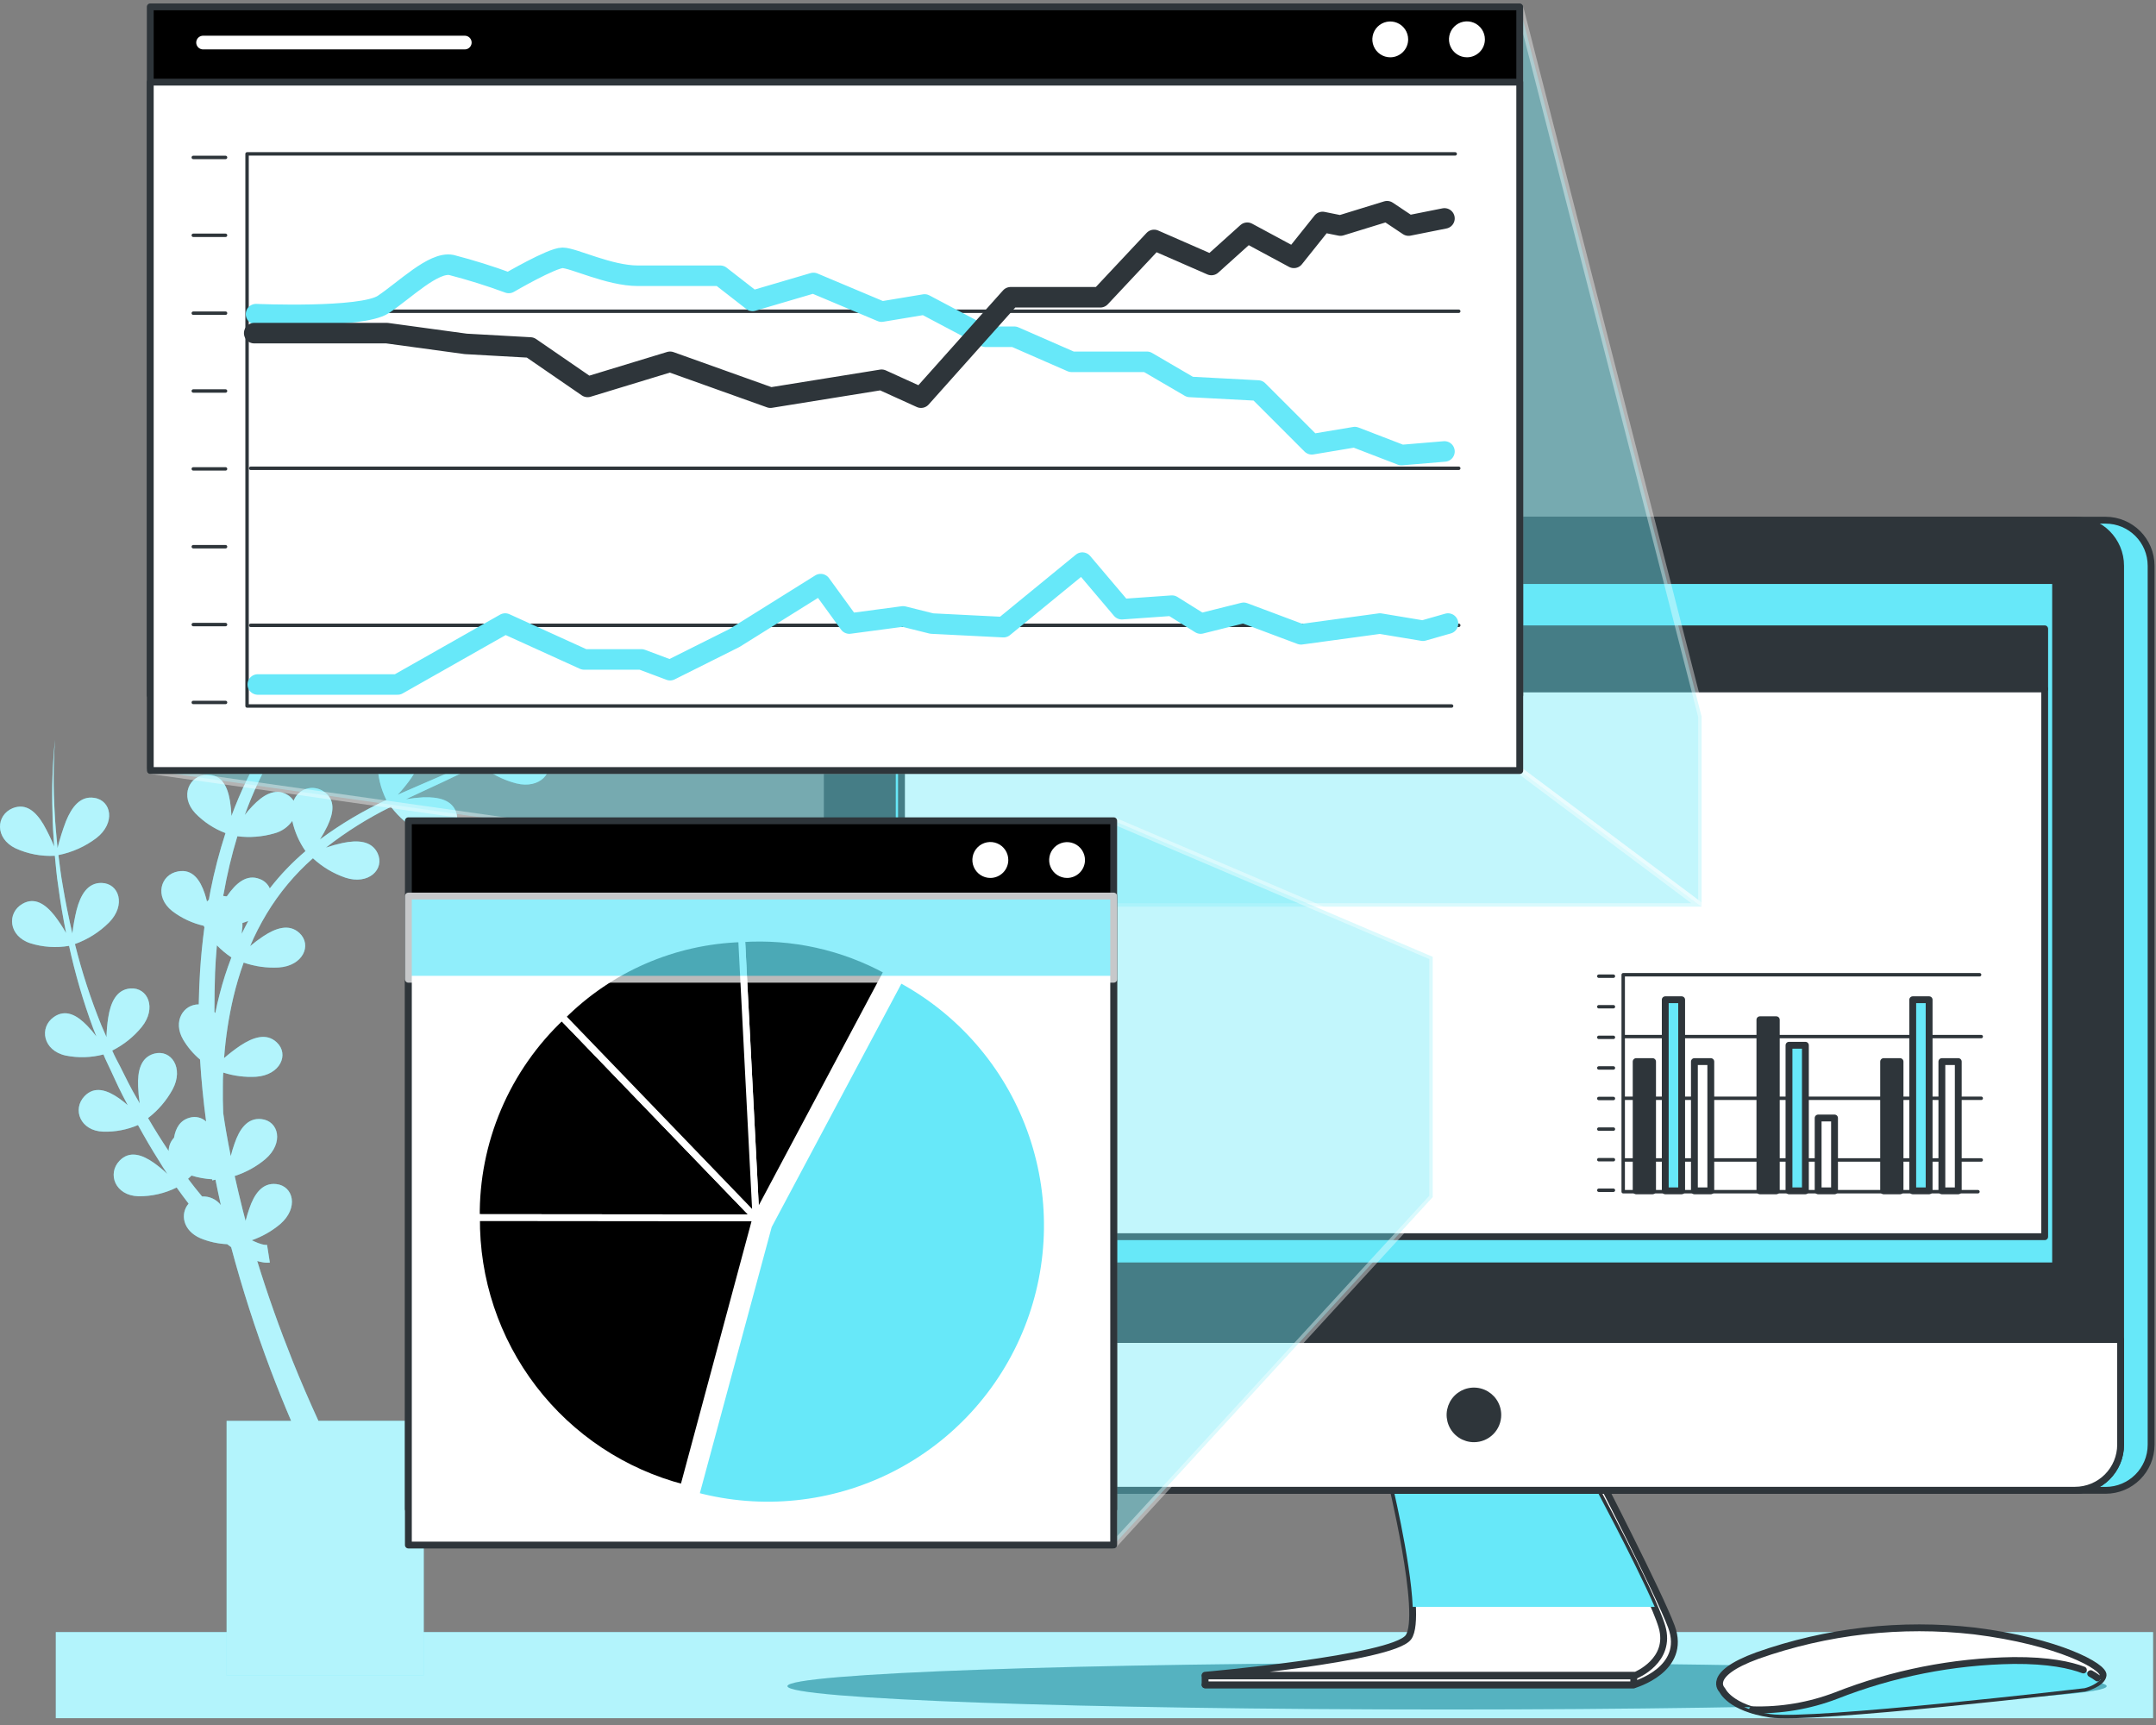 <svg width="315" height="252" viewBox="0 0 315 252" fill="none" xmlns="http://www.w3.org/2000/svg">
<rect x="0" y="0" width="315" height="252" fill="#808080" stroke="none"/>
<path d="M314.568 238.43H8.157V251.001H314.568V238.43Z" fill="#67E8F9"/>
<path opacity="0.5" d="M314.568 238.43H8.157V251.001H314.568V238.43Z" fill="white"/>
<path d="M84.461 103.601C82.962 104.088 81.49 104.657 80.053 105.306C80.839 104.724 81.625 104.135 82.41 103.53C85.914 100.721 89.246 97.704 92.388 94.495C88.704 98.081 84.765 101.398 80.603 104.418C81.172 103.419 81.675 102.385 82.112 101.322C82.858 99.366 83.039 97.394 81.169 96.349C78.875 95.061 76.086 96.986 76.824 100.277C77.268 102.115 78.134 103.823 79.354 105.266C76.642 107.143 73.81 108.841 70.877 110.35L70.594 110.491C71.218 109.417 71.766 108.302 72.236 107.152C72.983 105.204 73.163 103.224 71.293 102.187C68.999 100.89 66.21 102.823 66.948 106.115C67.388 107.93 68.24 109.618 69.439 111.049C65.911 112.785 62.258 114.262 58.636 115.865L58.11 116.101C58.819 115.34 59.475 114.532 60.074 113.681C61.26 111.96 61.889 110.09 60.318 108.629C58.385 106.838 55.226 108.071 55.171 111.465C55.172 113.34 55.611 115.188 56.452 116.863C53.063 118.436 49.841 120.347 46.835 122.567L46.741 122.645C47.147 122.001 47.517 121.335 47.849 120.65C48.737 118.756 49.067 116.808 47.283 115.622C46.92 115.37 46.504 115.204 46.066 115.137C45.629 115.069 45.183 115.103 44.76 115.234C44.338 115.365 43.951 115.59 43.628 115.893C43.306 116.195 43.056 116.567 42.899 116.981C42.662 116.611 42.338 116.303 41.956 116.085C40.157 115.048 38.389 116.172 36.881 117.759C36.488 118.175 36.095 118.615 35.758 119.063C36.925 115.813 38.396 112.68 40.149 109.705C41.813 110.44 43.61 110.825 45.429 110.837C49.012 110.837 50.528 107.851 48.768 105.997C47.338 104.496 45.327 105.07 43.426 106.17C42.797 106.535 42.188 106.934 41.603 107.364C43.426 104.621 45.496 102.049 47.786 99.68C49.26 100.898 50.977 101.787 52.822 102.289C56.303 103.145 58.495 100.623 57.23 98.4C56.208 96.593 54.087 96.663 52.005 97.268C51.014 97.571 50.04 97.93 49.09 98.345C50.041 97.425 51.023 96.538 52.013 95.658C53.325 94.542 54.676 93.466 56.043 92.413C57.522 93.592 59.233 94.446 61.064 94.919C64.544 95.776 66.728 93.254 65.472 91.03C64.45 89.223 62.329 89.294 60.247 89.899C59.752 90.04 59.265 90.213 58.778 90.394C60.593 89.097 62.439 87.832 64.277 86.575L65.99 85.405C67.525 86.693 69.329 87.622 71.27 88.123C74.75 88.98 76.934 86.457 75.677 84.234C74.656 82.427 72.535 82.498 70.453 83.103C69.628 83.35 68.818 83.641 68.025 83.975C68.378 83.723 68.732 83.472 69.078 83.189C69.73 82.726 70.366 82.246 71.003 81.759C71.788 81.17 72.527 80.51 73.297 79.889C73.729 79.544 74.153 79.174 74.57 78.797C76.112 80.098 77.927 81.035 79.881 81.539C83.361 82.396 85.545 79.874 84.288 77.65C83.267 75.843 81.146 75.914 79.064 76.519C77.896 76.879 76.752 77.312 75.638 77.815C77.06 76.495 78.435 75.12 79.731 73.69L79.991 73.392C80.549 72.771 81.106 72.135 81.641 71.49C82.175 70.846 82.858 69.974 83.44 69.196C85.835 66.067 87.8 62.633 89.285 58.983C87.727 62.587 85.698 65.968 83.251 69.039C80.83 72.123 78.129 74.977 75.182 77.564L74.86 77.839C75.538 76.679 76.137 75.474 76.651 74.233C77.437 72.284 77.579 70.304 75.709 69.267C73.415 67.971 70.626 69.903 71.364 73.195C71.836 75.146 72.783 76.949 74.122 78.444L73.43 79.041L72.645 79.716C72.181 80.086 71.718 80.439 71.246 80.793L70.46 81.366C69.793 81.861 69.109 82.341 68.426 82.812L67.451 83.48L66.336 84.266C66.983 83.15 67.555 81.992 68.049 80.801C68.795 78.844 68.975 76.872 67.106 75.827C64.811 74.539 62.022 76.472 62.761 79.756C63.219 81.646 64.121 83.399 65.393 84.871L64.568 85.405L61.504 87.408L60.907 87.801L59.202 88.94L58.463 89.435C57.678 89.977 56.892 90.527 56.106 91.093C56.767 89.961 57.35 88.785 57.85 87.573C58.597 85.625 58.778 83.645 56.908 82.608C54.614 81.311 51.824 83.244 52.563 86.536C53.029 88.451 53.951 90.224 55.25 91.706C53.914 92.688 52.602 93.694 51.322 94.746C50.387 95.532 49.459 96.318 48.564 97.166C48.958 96.439 49.307 95.689 49.609 94.919C50.395 92.963 50.536 90.991 48.666 89.954C46.372 88.657 43.583 90.59 44.321 93.882C44.764 95.695 45.616 97.383 46.812 98.816C44.267 101.347 41.973 104.118 39.961 107.089C40.191 106.232 40.366 105.36 40.487 104.481C40.739 102.407 40.44 100.458 38.374 99.892C35.828 99.193 33.589 101.739 35.105 104.771C35.98 106.44 37.227 107.883 38.751 108.991C36.78 112.228 35.127 115.648 33.817 119.204C33.79 118.462 33.716 117.722 33.597 116.989C33.251 114.922 32.41 113.139 30.266 113.178C27.634 113.233 26.212 116.321 28.521 118.788C29.762 120.075 31.273 121.071 32.945 121.703C32.053 124.452 31.324 127.251 30.761 130.086C30.674 130.534 30.604 130.981 30.517 131.429C30.423 131.516 30.328 131.602 30.242 131.696C30.148 131.311 30.038 130.911 29.912 130.541C29.252 128.562 28.144 126.919 26.039 127.297C23.438 127.744 22.503 131.005 25.174 133.103C26.536 134.137 28.103 134.868 29.771 135.248L29.865 135.475C29.582 137.605 29.362 139.749 29.229 141.902C29.126 143.474 29.071 145.116 29.04 146.726C26.793 146.726 25.206 149.193 26.754 151.865C27.408 152.971 28.245 153.959 29.229 154.787C29.417 157.812 29.716 160.837 30.116 163.838C29.798 163.545 29.409 163.339 28.988 163.242C28.567 163.144 28.127 163.157 27.712 163.28C26.298 163.665 25.662 164.804 25.426 166.203C24.93 166.729 24.65 167.421 24.64 168.144C23.587 166.572 22.598 165.001 21.631 163.335C23.104 162.207 24.324 160.783 25.214 159.156C26.911 156.013 25.002 153.255 22.535 153.923C20.531 154.465 20.083 156.516 20.178 158.708C20.208 159.539 20.287 160.368 20.413 161.19C20.06 160.585 19.714 159.973 19.376 159.368C18.512 157.796 17.805 156.225 16.956 154.654C16.752 154.269 16.571 153.868 16.399 153.475C18.056 152.645 19.521 151.475 20.696 150.042C22.951 147.26 21.592 144.204 19.046 144.401C16.98 144.566 16.155 146.491 15.809 148.659C15.665 149.603 15.581 150.556 15.558 151.511L14.819 149.806C13.249 145.938 11.954 141.963 10.946 137.911C12.818 137.244 14.519 136.171 15.927 134.768C18.449 132.215 17.404 129.049 14.851 128.986C12.777 128.939 11.763 130.769 11.197 132.914C10.92 134.053 10.71 135.207 10.569 136.371C10.027 134.014 9.555 131.696 9.163 129.339C8.895 127.878 8.723 126.393 8.534 124.916C10.55 124.517 12.449 123.665 14.089 122.425C16.917 120.226 16.289 116.926 13.767 116.557C11.716 116.234 10.475 117.924 9.642 119.958C9.151 121.242 8.739 122.553 8.408 123.887C8.251 122.174 8.07 120.453 7.992 118.733C7.768 115.179 7.784 111.615 8.039 108.063C7.676 111.613 7.553 115.183 7.67 118.749C7.67 120.391 7.811 122.025 7.913 123.667C7.463 122.551 6.938 121.467 6.342 120.422C5.266 118.623 3.844 117.279 1.856 118.065C-0.58 119.071 -0.792 122.449 2.264 123.926C4.065 124.751 6.038 125.125 8.015 125.018C8.157 126.48 8.275 127.949 8.503 129.402C8.809 131.72 9.202 134.022 9.658 136.308C9.16 135.431 8.604 134.588 7.992 133.786C6.696 132.144 5.101 130.981 3.278 132.042C0.992 133.354 1.219 136.756 4.441 137.801C6.268 138.37 8.203 138.499 10.09 138.178C10.983 142.275 12.162 146.305 13.617 150.238L14.089 151.417C13.673 150.866 13.224 150.342 12.745 149.845C11.292 148.337 9.603 147.339 7.843 148.588C5.698 150.12 6.271 153.459 9.579 154.198C11.413 154.571 13.308 154.517 15.118 154.041C15.275 154.441 15.448 154.826 15.644 155.235C16.43 156.854 17.129 158.511 17.954 160.098L18.669 161.458C18.263 161.1 17.838 160.765 17.396 160.452C15.684 159.25 13.829 158.59 12.345 160.138C10.53 162.047 11.708 165.221 15.102 165.323C16.839 165.369 18.565 165.039 20.162 164.357C21.128 166.117 22.134 167.853 23.218 169.558C23.619 170.21 24.004 170.854 24.459 171.498C23.843 170.92 23.189 170.382 22.503 169.888C20.798 168.686 18.936 168.026 17.459 169.573C15.636 171.483 16.823 174.657 20.217 174.759C22.157 174.781 24.074 174.342 25.811 173.478C26.366 174.264 26.948 175.05 27.555 175.835C26.29 177.304 26.699 179.764 29.268 180.887C30.516 181.405 31.846 181.7 33.196 181.759L33.683 182.128L33.77 182.191C35.392 188.26 37.316 194.244 39.536 200.12C40.485 202.629 41.485 205.115 42.538 207.576H33.11V244.762H61.912V207.568H46.521C45.209 204.701 43.952 201.802 42.773 198.871C40.849 194.055 39.104 189.176 37.58 184.218C37.838 184.296 38.1 184.356 38.366 184.399C38.715 184.468 39.073 184.484 39.426 184.446L39.018 181.861H38.963H38.743C38.602 181.861 38.413 181.791 38.248 181.767C37.887 181.665 37.535 181.533 37.195 181.374L36.787 181.186C38.301 180.658 39.706 179.859 40.935 178.829C43.669 176.472 42.891 173.25 40.354 172.975C38.287 172.748 37.124 174.492 36.425 176.558C36.213 177.147 36.04 177.76 35.883 178.357C35.742 177.807 35.585 177.257 35.451 176.707C35.035 175.081 34.665 173.439 34.288 171.797C35.93 171.274 37.454 170.436 38.774 169.33C41.508 166.973 40.731 163.76 38.193 163.485C36.127 163.257 34.964 165.001 34.265 167.067C34.05 167.668 33.867 168.279 33.715 168.898C33.479 167.696 33.243 166.502 33.039 165.299C32.882 164.404 32.748 163.516 32.615 162.62C32.56 161.348 32.544 160.075 32.56 158.794C32.56 158.095 32.56 157.396 32.623 156.688C34.162 157.182 35.778 157.389 37.392 157.301C40.966 157.066 42.294 154.002 40.424 152.265C38.9 150.843 36.928 151.55 35.097 152.76C34.275 153.316 33.488 153.922 32.74 154.575C32.958 151.585 33.41 148.616 34.092 145.697C34.499 143.978 35.003 142.284 35.6 140.622C37.242 141.19 38.98 141.433 40.715 141.337C44.29 141.109 45.618 138.045 43.748 136.3C42.224 134.886 40.252 135.585 38.421 136.803C37.771 137.242 37.144 137.714 36.543 138.217C37.23 136.59 38.034 135.015 38.947 133.503C40.775 130.465 43.059 127.725 45.72 125.38C47.086 126.646 48.703 127.612 50.465 128.216C53.867 129.331 56.24 126.975 55.179 124.665C54.299 122.787 52.202 122.7 50.057 123.148C49.24 123.324 48.435 123.547 47.645 123.816L47.692 123.769C50.623 121.481 53.783 119.501 57.12 117.861C58.293 119.406 59.789 120.677 61.504 121.585C64.686 123.227 67.404 121.278 66.697 118.827C66.124 116.832 64.073 116.415 61.873 116.47C61.015 116.52 60.16 116.614 59.312 116.753C62.847 115.079 66.469 113.5 69.95 111.654L70.02 111.615C71.584 112.961 73.436 113.928 75.434 114.443C78.914 115.307 81.106 112.777 79.849 110.554C78.82 108.747 76.707 108.826 74.617 109.423C74.027 109.595 73.438 109.808 72.873 110.028C75.199 108.673 77.454 107.199 79.629 105.612L79.818 105.809C79.814 105.78 79.814 105.751 79.818 105.722C81.392 107.082 83.258 108.063 85.27 108.59C88.751 109.446 90.935 106.924 89.678 104.701C88.664 102.917 86.575 102.996 84.461 103.601ZM29.527 174.79C28.82 173.95 28.144 173.085 27.477 172.205C27.642 172.064 27.814 171.907 27.987 171.734C28.966 172.04 29.98 172.222 31.004 172.276C31.004 172.331 31.004 172.386 31.004 172.441L31.483 172.339C31.727 173.58 31.994 174.814 32.269 176.047C31.948 175.632 31.531 175.3 31.053 175.081C30.575 174.862 30.052 174.762 29.527 174.79ZM32.096 145.21C31.853 146.129 31.64 147.064 31.452 147.999C31.416 147.939 31.374 147.884 31.326 147.834C31.326 145.917 31.358 144.005 31.421 142.099C31.476 140.763 31.57 139.435 31.688 138.1C32.331 138.762 33.042 139.354 33.809 139.867C33.133 141.613 32.561 143.397 32.096 145.21ZM35.318 136.41C35.318 136.065 35.396 135.711 35.42 135.365C35.42 135.185 35.42 135.012 35.42 134.839C35.703 134.753 35.985 134.65 36.276 134.533C35.946 135.153 35.624 135.774 35.318 136.41ZM39.411 129.764C39.271 129.455 39.072 129.177 38.824 128.946C38.575 128.715 38.283 128.537 37.965 128.42C36.032 127.634 34.453 129.049 33.204 130.856L33.149 130.942H33.023C32.892 130.912 32.758 130.894 32.623 130.887C32.623 130.777 32.623 130.667 32.678 130.557C33.176 127.722 33.845 124.92 34.681 122.166C36.485 122.394 38.316 122.252 40.063 121.75C41.132 121.475 42.067 120.829 42.703 119.927C43.052 121.509 43.709 123.006 44.636 124.335C42.708 125.965 40.957 127.792 39.411 129.787V129.764Z" fill="#67E8F9"/>
<path opacity="0.5" d="M84.461 103.601C82.962 104.088 81.49 104.657 80.053 105.306C80.839 104.724 81.625 104.135 82.41 103.53C85.914 100.721 89.246 97.704 92.388 94.495C88.704 98.081 84.765 101.398 80.603 104.418C81.172 103.419 81.675 102.385 82.112 101.322C82.858 99.366 83.039 97.394 81.169 96.349C78.875 95.061 76.086 96.986 76.824 100.277C77.268 102.115 78.134 103.823 79.354 105.266C76.642 107.143 73.81 108.841 70.877 110.35L70.594 110.491C71.218 109.417 71.766 108.302 72.236 107.152C72.983 105.204 73.163 103.224 71.293 102.187C68.999 100.89 66.21 102.823 66.948 106.115C67.388 107.93 68.24 109.618 69.439 111.049C65.911 112.785 62.258 114.262 58.636 115.865L58.11 116.101C58.819 115.34 59.475 114.532 60.074 113.681C61.26 111.96 61.889 110.09 60.318 108.629C58.385 106.838 55.226 108.071 55.171 111.465C55.172 113.34 55.611 115.188 56.452 116.863C53.063 118.436 49.841 120.347 46.835 122.567L46.741 122.645C47.147 122.001 47.517 121.335 47.849 120.65C48.737 118.756 49.067 116.808 47.283 115.622C46.92 115.37 46.504 115.204 46.066 115.137C45.629 115.069 45.183 115.103 44.76 115.234C44.338 115.365 43.951 115.59 43.628 115.893C43.306 116.195 43.056 116.567 42.899 116.981C42.662 116.611 42.338 116.303 41.956 116.085C40.157 115.048 38.389 116.172 36.881 117.759C36.488 118.175 36.095 118.615 35.758 119.063C36.925 115.813 38.396 112.68 40.149 109.705C41.813 110.44 43.61 110.825 45.429 110.837C49.012 110.837 50.528 107.851 48.768 105.997C47.338 104.496 45.327 105.07 43.426 106.17C42.797 106.535 42.188 106.934 41.603 107.364C43.426 104.621 45.496 102.049 47.786 99.68C49.26 100.898 50.977 101.787 52.822 102.289C56.303 103.145 58.495 100.623 57.23 98.4C56.208 96.593 54.087 96.663 52.005 97.268C51.014 97.571 50.04 97.93 49.09 98.345C50.041 97.425 51.023 96.538 52.013 95.658C53.325 94.542 54.676 93.466 56.043 92.413C57.522 93.592 59.233 94.446 61.064 94.919C64.544 95.776 66.728 93.254 65.472 91.03C64.45 89.223 62.329 89.294 60.247 89.899C59.752 90.04 59.265 90.213 58.778 90.394C60.593 89.097 62.439 87.832 64.277 86.575L65.99 85.405C67.525 86.693 69.329 87.622 71.27 88.123C74.75 88.98 76.934 86.457 75.677 84.234C74.656 82.427 72.535 82.498 70.453 83.103C69.628 83.35 68.818 83.641 68.025 83.975C68.378 83.723 68.732 83.472 69.078 83.189C69.73 82.726 70.366 82.246 71.003 81.759C71.788 81.17 72.527 80.51 73.297 79.889C73.729 79.544 74.153 79.174 74.57 78.797C76.112 80.098 77.927 81.035 79.881 81.539C83.361 82.396 85.545 79.874 84.288 77.65C83.267 75.843 81.146 75.914 79.064 76.519C77.896 76.879 76.752 77.312 75.638 77.815C77.06 76.495 78.435 75.12 79.731 73.69L79.991 73.392C80.549 72.771 81.106 72.135 81.641 71.49C82.175 70.846 82.858 69.974 83.44 69.196C85.835 66.067 87.8 62.633 89.285 58.983C87.727 62.587 85.698 65.968 83.251 69.039C80.83 72.123 78.129 74.977 75.182 77.564L74.86 77.839C75.538 76.679 76.137 75.474 76.651 74.233C77.437 72.284 77.579 70.304 75.709 69.267C73.415 67.971 70.626 69.903 71.364 73.195C71.836 75.146 72.783 76.949 74.122 78.444L73.43 79.041L72.645 79.716C72.181 80.086 71.718 80.439 71.246 80.793L70.46 81.366C69.793 81.861 69.109 82.341 68.426 82.812L67.451 83.48L66.336 84.266C66.983 83.15 67.555 81.992 68.049 80.801C68.795 78.844 68.975 76.872 67.106 75.827C64.811 74.539 62.022 76.472 62.761 79.756C63.219 81.646 64.121 83.399 65.393 84.871L64.568 85.405L61.504 87.408L60.907 87.801L59.202 88.94L58.463 89.435C57.678 89.977 56.892 90.527 56.106 91.093C56.767 89.961 57.35 88.785 57.85 87.573C58.597 85.625 58.778 83.645 56.908 82.608C54.614 81.311 51.824 83.244 52.563 86.536C53.029 88.451 53.951 90.224 55.25 91.706C53.914 92.688 52.602 93.694 51.322 94.746C50.387 95.532 49.459 96.318 48.564 97.166C48.958 96.439 49.307 95.689 49.609 94.919C50.395 92.963 50.536 90.991 48.666 89.954C46.372 88.657 43.583 90.59 44.321 93.882C44.764 95.695 45.616 97.383 46.812 98.816C44.267 101.347 41.973 104.118 39.961 107.089C40.191 106.232 40.366 105.36 40.487 104.481C40.739 102.407 40.44 100.458 38.374 99.892C35.828 99.193 33.589 101.739 35.105 104.771C35.98 106.44 37.227 107.883 38.751 108.991C36.78 112.228 35.127 115.648 33.817 119.204C33.79 118.462 33.716 117.722 33.597 116.989C33.251 114.922 32.41 113.139 30.266 113.178C27.634 113.233 26.212 116.321 28.521 118.788C29.762 120.075 31.273 121.071 32.945 121.703C32.053 124.452 31.324 127.251 30.761 130.086C30.674 130.534 30.604 130.981 30.517 131.429C30.423 131.516 30.328 131.602 30.242 131.696C30.148 131.311 30.038 130.911 29.912 130.541C29.252 128.562 28.144 126.919 26.039 127.297C23.438 127.744 22.503 131.005 25.174 133.103C26.536 134.137 28.103 134.868 29.771 135.248L29.865 135.475C29.582 137.605 29.362 139.749 29.229 141.902C29.126 143.474 29.071 145.116 29.04 146.726C26.793 146.726 25.206 149.193 26.754 151.865C27.408 152.971 28.245 153.959 29.229 154.787C29.417 157.812 29.716 160.837 30.116 163.838C29.798 163.545 29.409 163.339 28.988 163.242C28.567 163.144 28.127 163.157 27.712 163.28C26.298 163.665 25.662 164.804 25.426 166.203C24.93 166.729 24.65 167.421 24.64 168.144C23.587 166.572 22.598 165.001 21.631 163.335C23.104 162.207 24.324 160.783 25.214 159.156C26.911 156.013 25.002 153.255 22.535 153.923C20.531 154.465 20.083 156.516 20.178 158.708C20.208 159.539 20.287 160.368 20.413 161.19C20.06 160.585 19.714 159.973 19.376 159.368C18.512 157.796 17.805 156.225 16.956 154.654C16.752 154.269 16.571 153.868 16.399 153.475C18.056 152.645 19.521 151.475 20.696 150.042C22.951 147.26 21.592 144.204 19.046 144.401C16.98 144.566 16.155 146.491 15.809 148.659C15.665 149.603 15.581 150.556 15.558 151.511L14.819 149.806C13.249 145.938 11.954 141.963 10.946 137.911C12.818 137.244 14.519 136.171 15.927 134.768C18.449 132.215 17.404 129.049 14.851 128.986C12.777 128.939 11.763 130.769 11.197 132.914C10.92 134.053 10.71 135.207 10.569 136.371C10.027 134.014 9.555 131.696 9.163 129.339C8.895 127.878 8.723 126.393 8.534 124.916C10.55 124.517 12.449 123.665 14.089 122.425C16.917 120.226 16.289 116.926 13.767 116.557C11.716 116.234 10.475 117.924 9.642 119.958C9.151 121.242 8.739 122.553 8.408 123.887C8.251 122.174 8.07 120.453 7.992 118.733C7.768 115.179 7.784 111.615 8.039 108.063C7.676 111.613 7.553 115.183 7.67 118.749C7.67 120.391 7.811 122.025 7.913 123.667C7.463 122.551 6.938 121.467 6.342 120.422C5.266 118.623 3.844 117.279 1.856 118.065C-0.58 119.071 -0.792 122.449 2.264 123.926C4.065 124.751 6.038 125.125 8.015 125.018C8.157 126.48 8.275 127.949 8.503 129.402C8.809 131.72 9.202 134.022 9.658 136.308C9.16 135.431 8.604 134.588 7.992 133.786C6.696 132.144 5.101 130.981 3.278 132.042C0.992 133.354 1.219 136.756 4.441 137.801C6.268 138.37 8.203 138.499 10.09 138.178C10.983 142.275 12.162 146.305 13.617 150.238L14.089 151.417C13.673 150.866 13.224 150.342 12.745 149.845C11.292 148.337 9.603 147.339 7.843 148.588C5.698 150.12 6.271 153.459 9.579 154.198C11.413 154.571 13.308 154.517 15.118 154.041C15.275 154.441 15.448 154.826 15.644 155.235C16.43 156.854 17.129 158.511 17.954 160.098L18.669 161.458C18.263 161.1 17.838 160.765 17.396 160.452C15.684 159.25 13.829 158.59 12.345 160.138C10.53 162.047 11.708 165.221 15.102 165.323C16.839 165.369 18.565 165.039 20.162 164.357C21.128 166.117 22.134 167.853 23.218 169.558C23.619 170.21 24.004 170.854 24.459 171.498C23.843 170.92 23.189 170.382 22.503 169.888C20.798 168.686 18.936 168.026 17.459 169.573C15.636 171.483 16.823 174.657 20.217 174.759C22.157 174.781 24.074 174.342 25.811 173.478C26.366 174.264 26.948 175.05 27.555 175.835C26.29 177.304 26.699 179.764 29.268 180.887C30.516 181.405 31.846 181.7 33.196 181.759L33.683 182.128L33.77 182.191C35.392 188.26 37.316 194.244 39.536 200.12C40.485 202.629 41.485 205.115 42.538 207.576H33.11V244.762H61.912V207.568H46.521C45.209 204.701 43.952 201.802 42.773 198.871C40.849 194.055 39.104 189.176 37.58 184.218C37.838 184.296 38.1 184.356 38.366 184.399C38.715 184.468 39.073 184.484 39.426 184.446L39.018 181.861H38.963H38.743C38.602 181.861 38.413 181.791 38.248 181.767C37.887 181.665 37.535 181.533 37.195 181.374L36.787 181.186C38.301 180.658 39.706 179.859 40.935 178.829C43.669 176.472 42.891 173.25 40.354 172.975C38.287 172.748 37.124 174.492 36.425 176.558C36.213 177.147 36.04 177.76 35.883 178.357C35.742 177.807 35.585 177.257 35.451 176.707C35.035 175.081 34.665 173.439 34.288 171.797C35.93 171.274 37.454 170.436 38.774 169.33C41.508 166.973 40.731 163.76 38.193 163.485C36.127 163.257 34.964 165.001 34.265 167.067C34.05 167.668 33.867 168.279 33.715 168.898C33.479 167.696 33.243 166.502 33.039 165.299C32.882 164.404 32.748 163.516 32.615 162.62C32.56 161.348 32.544 160.075 32.56 158.794C32.56 158.095 32.56 157.396 32.623 156.688C34.162 157.182 35.778 157.389 37.392 157.301C40.966 157.066 42.294 154.002 40.424 152.265C38.9 150.843 36.928 151.55 35.097 152.76C34.275 153.316 33.488 153.922 32.74 154.575C32.958 151.585 33.41 148.616 34.092 145.697C34.499 143.978 35.003 142.284 35.6 140.622C37.242 141.19 38.98 141.433 40.715 141.337C44.29 141.109 45.618 138.045 43.748 136.3C42.224 134.886 40.252 135.585 38.421 136.803C37.771 137.242 37.144 137.714 36.543 138.217C37.23 136.59 38.034 135.015 38.947 133.503C40.775 130.465 43.059 127.725 45.72 125.38C47.086 126.646 48.703 127.612 50.465 128.216C53.867 129.331 56.24 126.975 55.179 124.665C54.299 122.787 52.202 122.7 50.057 123.148C49.24 123.324 48.435 123.547 47.645 123.816L47.692 123.769C50.623 121.481 53.783 119.501 57.12 117.861C58.293 119.406 59.789 120.677 61.504 121.585C64.686 123.227 67.404 121.278 66.697 118.827C66.124 116.832 64.073 116.415 61.873 116.47C61.015 116.52 60.16 116.614 59.312 116.753C62.847 115.079 66.469 113.5 69.95 111.654L70.02 111.615C71.584 112.961 73.436 113.928 75.434 114.443C78.914 115.307 81.106 112.777 79.849 110.554C78.82 108.747 76.707 108.826 74.617 109.423C74.027 109.595 73.438 109.808 72.873 110.028C75.199 108.673 77.454 107.199 79.629 105.612L79.818 105.809C79.814 105.78 79.814 105.751 79.818 105.722C81.392 107.082 83.258 108.063 85.27 108.59C88.751 109.446 90.935 106.924 89.678 104.701C88.664 102.917 86.575 102.996 84.461 103.601ZM29.527 174.79C28.82 173.95 28.144 173.085 27.477 172.205C27.642 172.064 27.814 171.907 27.987 171.734C28.966 172.04 29.98 172.222 31.004 172.276C31.004 172.331 31.004 172.386 31.004 172.441L31.483 172.339C31.727 173.58 31.994 174.814 32.269 176.047C31.948 175.632 31.531 175.3 31.053 175.081C30.575 174.862 30.052 174.762 29.527 174.79ZM32.096 145.21C31.853 146.129 31.64 147.064 31.452 147.999C31.416 147.939 31.374 147.884 31.326 147.834C31.326 145.917 31.358 144.005 31.421 142.099C31.476 140.763 31.57 139.435 31.688 138.1C32.331 138.762 33.042 139.354 33.809 139.867C33.133 141.613 32.561 143.397 32.096 145.21ZM35.318 136.41C35.318 136.065 35.396 135.711 35.42 135.365C35.42 135.185 35.42 135.012 35.42 134.839C35.703 134.753 35.985 134.65 36.276 134.533C35.946 135.153 35.624 135.774 35.318 136.41ZM39.411 129.764C39.271 129.455 39.072 129.177 38.824 128.946C38.575 128.715 38.283 128.537 37.965 128.42C36.032 127.634 34.453 129.049 33.204 130.856L33.149 130.942H33.023C32.892 130.912 32.758 130.894 32.623 130.887C32.623 130.777 32.623 130.667 32.678 130.557C33.176 127.722 33.845 124.92 34.681 122.166C36.485 122.394 38.316 122.252 40.063 121.75C41.132 121.475 42.067 120.829 42.703 119.927C43.052 121.509 43.709 123.006 44.636 124.335C42.708 125.965 40.957 127.792 39.411 129.787V129.764Z" fill="white"/>
<path d="M307.795 246.325C307.795 248.211 264.646 249.735 211.425 249.735C158.204 249.735 115.047 248.211 115.047 246.325C115.047 244.44 158.196 242.923 211.425 242.923C264.654 242.923 307.795 244.448 307.795 246.325Z" fill="#67E8F9"/>
<path opacity="0.3" d="M307.795 246.325C307.795 248.211 264.646 249.735 211.425 249.735C158.204 249.735 115.047 248.211 115.047 246.325C115.047 244.44 158.196 242.923 211.425 242.923C264.654 242.923 307.795 244.448 307.795 246.325Z" fill="#2E353A"/>
<path d="M204.487 215.732C204.487 215.732 209.201 235.876 207.135 239.192C204.472 243.521 176.07 246.129 176.07 246.129H238.696C238.696 246.129 246.552 243.929 244.195 237.62C242.365 232.734 233.604 215.732 233.604 215.732H204.487Z" fill="white" stroke="#2E353A" stroke-linecap="round" stroke-linejoin="round"/>
<path d="M203.12 215.732C203.12 215.732 208.117 236.049 205.768 239.192C203.419 242.334 176.07 244.731 176.07 244.731H238.986C238.986 244.731 244.282 242.594 242.812 237.62C241.343 232.647 232.229 215.732 232.229 215.732H203.12Z" fill="white" stroke="#2E353A" stroke-linecap="round" stroke-linejoin="round"/>
<g style="mix-blend-mode:multiply">
<path d="M232.229 215.732H203.16C203.16 215.732 206.114 227.768 206.404 234.745H241.76C238.86 228.035 232.229 215.732 232.229 215.732Z" fill="#67E8F9"/>
</g>
<path d="M238.696 244.833H176.07V246.129H238.696V244.833Z" fill="white" stroke="#2E353A" stroke-linecap="round" stroke-linejoin="round"/>
<path d="M307.622 75.993H131.986C128.306 75.993 125.323 78.975 125.323 82.655V211.057C125.323 214.737 128.306 217.719 131.986 217.719H307.622C311.302 217.719 314.285 214.737 314.285 211.057V82.655C314.285 78.975 311.302 75.993 307.622 75.993Z" fill="#67E8F9" stroke="#2E353A" stroke-linecap="round" stroke-linejoin="round"/>
<path d="M303.168 75.993H127.531C123.852 75.993 120.869 78.975 120.869 82.655V211.057C120.869 214.737 123.852 217.719 127.531 217.719H303.168C306.847 217.719 309.83 214.737 309.83 211.057V82.655C309.83 78.975 306.847 75.993 303.168 75.993Z" fill="#2E353A" stroke="#2E353A" stroke-linecap="round" stroke-linejoin="round"/>
<path d="M120.869 195.681H309.83V211.041C309.83 212.808 309.128 214.503 307.879 215.752C306.629 217.002 304.935 217.704 303.168 217.704H127.531C125.764 217.704 124.07 217.002 122.82 215.752C121.571 214.503 120.869 212.808 120.869 211.041V195.681Z" fill="white" stroke="#2E353A" stroke-linecap="round" stroke-linejoin="round"/>
<path d="M300.331 84.808H130.375V184.933H300.331V84.808Z" fill="#67E8F9" stroke="#2E353A" stroke-linecap="round" stroke-linejoin="round"/>
<path d="M218.834 206.697C218.834 206.006 218.629 205.332 218.245 204.758C217.862 204.184 217.316 203.737 216.678 203.473C216.041 203.209 215.339 203.141 214.662 203.276C213.985 203.411 213.363 203.744 212.876 204.233C212.388 204.722 212.057 205.344 211.923 206.021C211.789 206.698 211.859 207.4 212.125 208.037C212.39 208.674 212.838 209.219 213.413 209.601C213.988 209.983 214.663 210.187 215.353 210.185C215.811 210.185 216.264 210.095 216.687 209.919C217.11 209.744 217.494 209.487 217.817 209.163C218.14 208.839 218.397 208.454 218.571 208.031C218.745 207.608 218.835 207.154 218.834 206.697Z" fill="#2E353A" stroke="#2E353A" stroke-linecap="round" stroke-linejoin="round"/>
<path d="M298.736 91.863H131.711V100.639H298.736V91.863Z" fill="#2E353A" stroke="#2E353A" stroke-linecap="round" stroke-linejoin="round"/>
<path d="M159.264 100.647L157.269 95.226H131.711V100.647V107.836V180.667H298.736V100.647H159.264Z" fill="white" stroke="#2E353A" stroke-linecap="round" stroke-linejoin="round"/>
<path d="M251.628 246.899C251.628 246.899 252.704 249.5 258.636 250.403C264.568 251.307 304.574 246.624 304.574 246.624C304.574 246.624 307.088 245.995 307.269 244.738C307.45 243.481 300.795 239.797 288.483 238.264C277.77 237.035 266.917 238.265 256.75 241.863C249.114 244.652 251.628 246.899 251.628 246.899Z" fill="white" stroke="#2E353A" stroke-linecap="round" stroke-linejoin="round"/>
<g style="mix-blend-mode:multiply">
<path d="M297.668 242.491C294.997 242.491 288.955 242.774 284.036 243.198C279.118 243.623 270.971 246.71 266.477 248.25C261.983 249.79 254.817 249.382 254.817 249.382C256.043 249.88 257.325 250.223 258.636 250.403C264.568 251.299 304.574 246.624 304.574 246.624C305.451 246.405 306.26 245.973 306.931 245.367C304.393 243.528 299.852 242.491 297.668 242.491Z" fill="#67E8F9"/>
</g>
<path d="M305.454 244.495C305.804 244.679 306.138 244.892 306.452 245.131" stroke="#2E353A" stroke-linecap="round" stroke-linejoin="round"/>
<path d="M256.036 249.775C260.204 249.899 264.357 249.197 268.253 247.709C276.517 244.455 285.3 242.717 294.18 242.578C299.342 242.539 302.5 243.246 304.394 243.961" stroke="#2E353A" stroke-linecap="round" stroke-linejoin="round"/>
<path d="M289.23 142.397H237.156V174.091H288.987" stroke="#2E353A" stroke-width="0.5" stroke-linecap="round" stroke-linejoin="round"/>
<path d="M237.392 151.432H289.466" stroke="#2E353A" stroke-width="0.5" stroke-linecap="round" stroke-linejoin="round"/>
<path d="M237.392 160.444H289.466" stroke="#2E353A" stroke-width="0.5" stroke-linecap="round" stroke-linejoin="round"/>
<path d="M237.392 169.455H289.466" stroke="#2E353A" stroke-width="0.5" stroke-linecap="round" stroke-linejoin="round"/>
<path d="M235.727 142.609H233.59" stroke="#2E353A" stroke-width="0.5" stroke-linecap="round" stroke-linejoin="round"/>
<path d="M235.727 147.071H233.59" stroke="#2E353A" stroke-width="0.5" stroke-linecap="round" stroke-linejoin="round"/>
<path d="M235.727 151.542H233.59" stroke="#2E353A" stroke-width="0.5" stroke-linecap="round" stroke-linejoin="round"/>
<path d="M235.727 156.013H233.59" stroke="#2E353A" stroke-width="0.5" stroke-linecap="round" stroke-linejoin="round"/>
<path d="M235.727 160.475H233.59" stroke="#2E353A" stroke-width="0.5" stroke-linecap="round" stroke-linejoin="round"/>
<path d="M235.727 164.946H233.59" stroke="#2E353A" stroke-width="0.5" stroke-linecap="round" stroke-linejoin="round"/>
<path d="M235.727 169.416H233.59" stroke="#2E353A" stroke-width="0.5" stroke-linecap="round" stroke-linejoin="round"/>
<path d="M235.727 173.879H233.59" stroke="#2E353A" stroke-width="0.5" stroke-linecap="round" stroke-linejoin="round"/>
<path d="M241.446 155.086H239.05V173.965H241.446V155.086Z" fill="#2E353A" stroke="#2E353A" stroke-linecap="round" stroke-linejoin="round"/>
<path d="M245.696 146.05H243.3V173.965H245.696V146.05Z" fill="#67E8F9" stroke="#2E353A" stroke-linecap="round" stroke-linejoin="round"/>
<path d="M249.955 155.086H247.559V173.965H249.955V155.086Z" fill="white" stroke="#2E353A" stroke-linecap="round" stroke-linejoin="round"/>
<path d="M259.524 148.973H257.128V173.965H259.524V148.973Z" fill="#2E353A" stroke="#2E353A" stroke-linecap="round" stroke-linejoin="round"/>
<path d="M263.775 152.697H261.378V173.965H263.775V152.697Z" fill="#67E8F9" stroke="#2E353A" stroke-linecap="round" stroke-linejoin="round"/>
<path d="M268.033 163.327H265.637V173.965H268.033V163.327Z" fill="white" stroke="#2E353A" stroke-linecap="round" stroke-linejoin="round"/>
<path d="M277.602 155.086H275.206V173.965H277.602V155.086Z" fill="#2E353A" stroke="#2E353A" stroke-linecap="round" stroke-linejoin="round"/>
<path d="M281.853 146.05H279.457V173.965H281.853V146.05Z" fill="#67E8F9" stroke="#2E353A" stroke-linecap="round" stroke-linejoin="round"/>
<path d="M286.111 155.086H283.715V173.965H286.111V155.086Z" fill="white" stroke="#2E353A" stroke-linecap="round" stroke-linejoin="round"/>
<path opacity="0.4" d="M222.04 112.565L248.611 132.45V104.685L222.04 1V112.565Z" fill="#67E8F9" stroke="white" stroke-linecap="round" stroke-linejoin="round"/>
<path opacity="0.4" d="M248.611 132.45H162.188L21.954 112.565H222.04L248.611 132.45Z" fill="#67E8F9" stroke="white" stroke-linecap="round" stroke-linejoin="round"/>
<path d="M222.04 1H21.954V101.566H222.04V1Z" fill="black" stroke="#2E353A" stroke-linecap="round" stroke-linejoin="round"/>
<path d="M29.669 6.217H67.907" stroke="white" stroke-width="2" stroke-linecap="round" stroke-linejoin="round"/>
<path d="M216.949 5.745C216.949 5.226 216.795 4.718 216.506 4.287C216.217 3.855 215.807 3.518 215.327 3.32C214.847 3.122 214.319 3.07 213.81 3.172C213.301 3.274 212.833 3.525 212.466 3.892C212.1 4.26 211.851 4.729 211.75 5.238C211.65 5.748 211.703 6.276 211.903 6.755C212.103 7.234 212.44 7.644 212.873 7.931C213.305 8.218 213.813 8.371 214.333 8.369C214.677 8.369 215.018 8.301 215.336 8.169C215.654 8.037 215.942 7.844 216.185 7.6C216.428 7.357 216.621 7.067 216.752 6.749C216.883 6.431 216.95 6.089 216.949 5.745Z" fill="white"/>
<path d="M205.737 5.745C205.736 5.228 205.581 4.723 205.293 4.294C205.004 3.865 204.595 3.531 204.117 3.334C203.639 3.137 203.113 3.086 202.606 3.188C202.099 3.29 201.634 3.54 201.268 3.906C200.903 4.272 200.655 4.738 200.555 5.246C200.454 5.753 200.507 6.279 200.705 6.756C200.903 7.234 201.238 7.642 201.668 7.929C202.099 8.216 202.604 8.37 203.121 8.37C203.465 8.37 203.806 8.302 204.124 8.17C204.442 8.038 204.731 7.844 204.974 7.6C205.217 7.357 205.41 7.067 205.541 6.749C205.672 6.431 205.738 6.09 205.737 5.745Z" fill="white"/>
<path d="M222.04 12H21.954V112.565H222.04V12Z" fill="white" stroke="#2E353A" stroke-linecap="round" stroke-linejoin="round"/>
<path d="M212.612 22.48H36.096V103.137H212.086" stroke="#2E353A" stroke-width="0.5" stroke-linecap="round" stroke-linejoin="round"/>
<path d="M36.622 45.469H213.13" stroke="#2E353A" stroke-width="0.5" stroke-linecap="round" stroke-linejoin="round"/>
<path d="M36.622 68.41H213.13" stroke="#2E353A" stroke-width="0.5" stroke-linecap="round" stroke-linejoin="round"/>
<path d="M36.622 91.352H213.13" stroke="#2E353A" stroke-width="0.5" stroke-linecap="round" stroke-linejoin="round"/>
<path d="M32.953 22.999H28.239" stroke="#2E353A" stroke-width="0.5" stroke-linecap="round" stroke-linejoin="round"/>
<path d="M32.953 34.375H28.239" stroke="#2E353A" stroke-width="0.5" stroke-linecap="round" stroke-linejoin="round"/>
<path d="M32.953 45.752H28.239" stroke="#2E353A" stroke-width="0.5" stroke-linecap="round" stroke-linejoin="round"/>
<path d="M32.953 57.12H28.239" stroke="#2E353A" stroke-width="0.5" stroke-linecap="round" stroke-linejoin="round"/>
<path d="M32.953 68.497H28.239" stroke="#2E353A" stroke-width="0.5" stroke-linecap="round" stroke-linejoin="round"/>
<path d="M32.953 79.866H28.239" stroke="#2E353A" stroke-width="0.5" stroke-linecap="round" stroke-linejoin="round"/>
<path d="M32.953 91.242H28.239" stroke="#2E353A" stroke-width="0.5" stroke-linecap="round" stroke-linejoin="round"/>
<path d="M32.953 102.619H28.239" stroke="#2E353A" stroke-width="0.5" stroke-linecap="round" stroke-linejoin="round"/>
<path d="M37.408 45.893C37.408 45.893 52.855 46.569 55.997 44.479C59.14 42.389 63.335 38.194 65.952 38.712C68.788 39.446 71.586 40.322 74.335 41.336C74.335 41.336 80.62 37.667 82.191 37.667C83.763 37.667 88.995 40.284 93.191 40.284H105.235L109.949 43.953L118.851 41.336L128.805 45.524L135.09 44.479L143.992 49.193H148.188L156.563 52.854H167.562L173.848 56.523L183.802 57.05L191.659 64.906L197.944 63.854L204.756 66.478L211.041 65.951" stroke="#67E8F9" stroke-width="3" stroke-linecap="round" stroke-linejoin="round"/>
<path d="M37.141 48.666H56.523L68.049 50.238L77.477 50.764L85.852 56.523L97.904 52.854L112.565 58.094L128.805 55.478L134.564 58.094L147.661 43.426H160.758L168.615 35.051L176.99 38.712L182.23 33.998L189.042 37.667L193.23 32.427L195.846 32.953L202.658 30.855L205.8 32.953L211.041 31.908" stroke="#2E353A" stroke-width="3" stroke-linecap="round" stroke-linejoin="round"/>
<path d="M37.667 99.995H58.094L73.808 91.093L85.334 96.333H93.709L97.904 97.905L107.332 93.191L119.903 85.334L124.091 91.093L131.947 90.048L136.135 91.093L146.616 91.619L158.134 82.191L163.9 88.995L171.231 88.477L175.418 91.093L181.704 89.522L190.087 92.664L201.613 91.093L207.898 92.138L211.559 91.093" stroke="#67E8F9" stroke-width="3" stroke-linecap="round" stroke-linejoin="round"/>
<path opacity="0.4" d="M162.714 119.903L209.328 139.781V174.876L162.714 225.701V119.903Z" fill="#67E8F9" stroke="white" stroke-linecap="round" stroke-linejoin="round"/>
<path d="M162.714 119.903H59.666V220.469H162.714V119.903Z" fill="black" stroke="#2E353A" stroke-linecap="round" stroke-linejoin="round"/>
<path d="M162.714 130.903H59.666V225.709H162.714V130.903Z" fill="white" stroke="#2E353A" stroke-linecap="round" stroke-linejoin="round"/>
<path d="M110.451 177.917L69.596 177.878C69.527 172.385 70.602 166.938 72.752 161.883C74.903 156.828 78.083 152.276 82.089 148.517L110.451 177.917Z" fill="black" stroke="white" stroke-miterlimit="10"/>
<path d="M110.452 177.917L99.845 217.35C91.123 215.09 83.408 209.976 77.93 202.823C72.453 195.669 69.527 186.887 69.62 177.878L110.452 177.917Z" fill="black" stroke="white" stroke-miterlimit="10"/>
<path d="M112.282 179.064L131.492 143.025C140.319 147.762 147.098 155.577 150.54 164.985C153.983 174.393 153.849 184.737 150.163 194.052C146.478 203.368 139.499 211.005 130.553 215.511C121.606 220.018 111.315 221.08 101.636 218.497L112.282 179.064Z" fill="#67E8F9" stroke="white" stroke-miterlimit="10"/>
<path d="M110.451 177.917L108.354 137.133C115.76 136.638 123.154 138.274 129.661 141.847L110.451 177.917Z" fill="black" stroke="white" stroke-miterlimit="10"/>
<path d="M110.451 177.917L82.112 148.517C89.086 141.512 98.474 137.439 108.354 137.133L110.451 177.917Z" fill="black" stroke="white" stroke-miterlimit="10"/>
<path d="M158.519 125.639C158.519 125.121 158.365 124.615 158.078 124.185C157.79 123.755 157.382 123.42 156.904 123.222C156.426 123.023 155.9 122.972 155.392 123.073C154.884 123.174 154.418 123.423 154.052 123.789C153.687 124.155 153.437 124.621 153.336 125.128C153.235 125.636 153.287 126.162 153.485 126.64C153.683 127.118 154.019 127.527 154.449 127.814C154.879 128.101 155.385 128.255 155.902 128.255C156.246 128.255 156.586 128.187 156.904 128.056C157.221 127.924 157.509 127.732 157.752 127.489C157.995 127.246 158.188 126.957 158.32 126.64C158.451 126.322 158.519 125.982 158.519 125.639Z" fill="white"/>
<path d="M147.315 125.638C147.317 125.119 147.164 124.611 146.877 124.178C146.589 123.746 146.18 123.408 145.701 123.208C145.221 123.009 144.693 122.956 144.184 123.056C143.674 123.156 143.206 123.406 142.838 123.772C142.47 124.139 142.22 124.607 142.118 125.116C142.016 125.625 142.068 126.153 142.266 126.633C142.464 127.113 142.801 127.523 143.232 127.812C143.664 128.101 144.172 128.255 144.691 128.255C145.386 128.255 146.052 127.979 146.544 127.489C147.036 126.999 147.313 126.333 147.315 125.638Z" fill="white"/>
<g style="mix-blend-mode:multiply" opacity="0.73">
<path d="M162.714 130.903H59.666V143.057H162.714V130.903Z" fill="#67E8F9"/>
<path d="M162.714 130.903H59.666V143.057H162.714V130.903Z" stroke="white" stroke-linecap="round" stroke-linejoin="round"/>
</g>
</svg>
